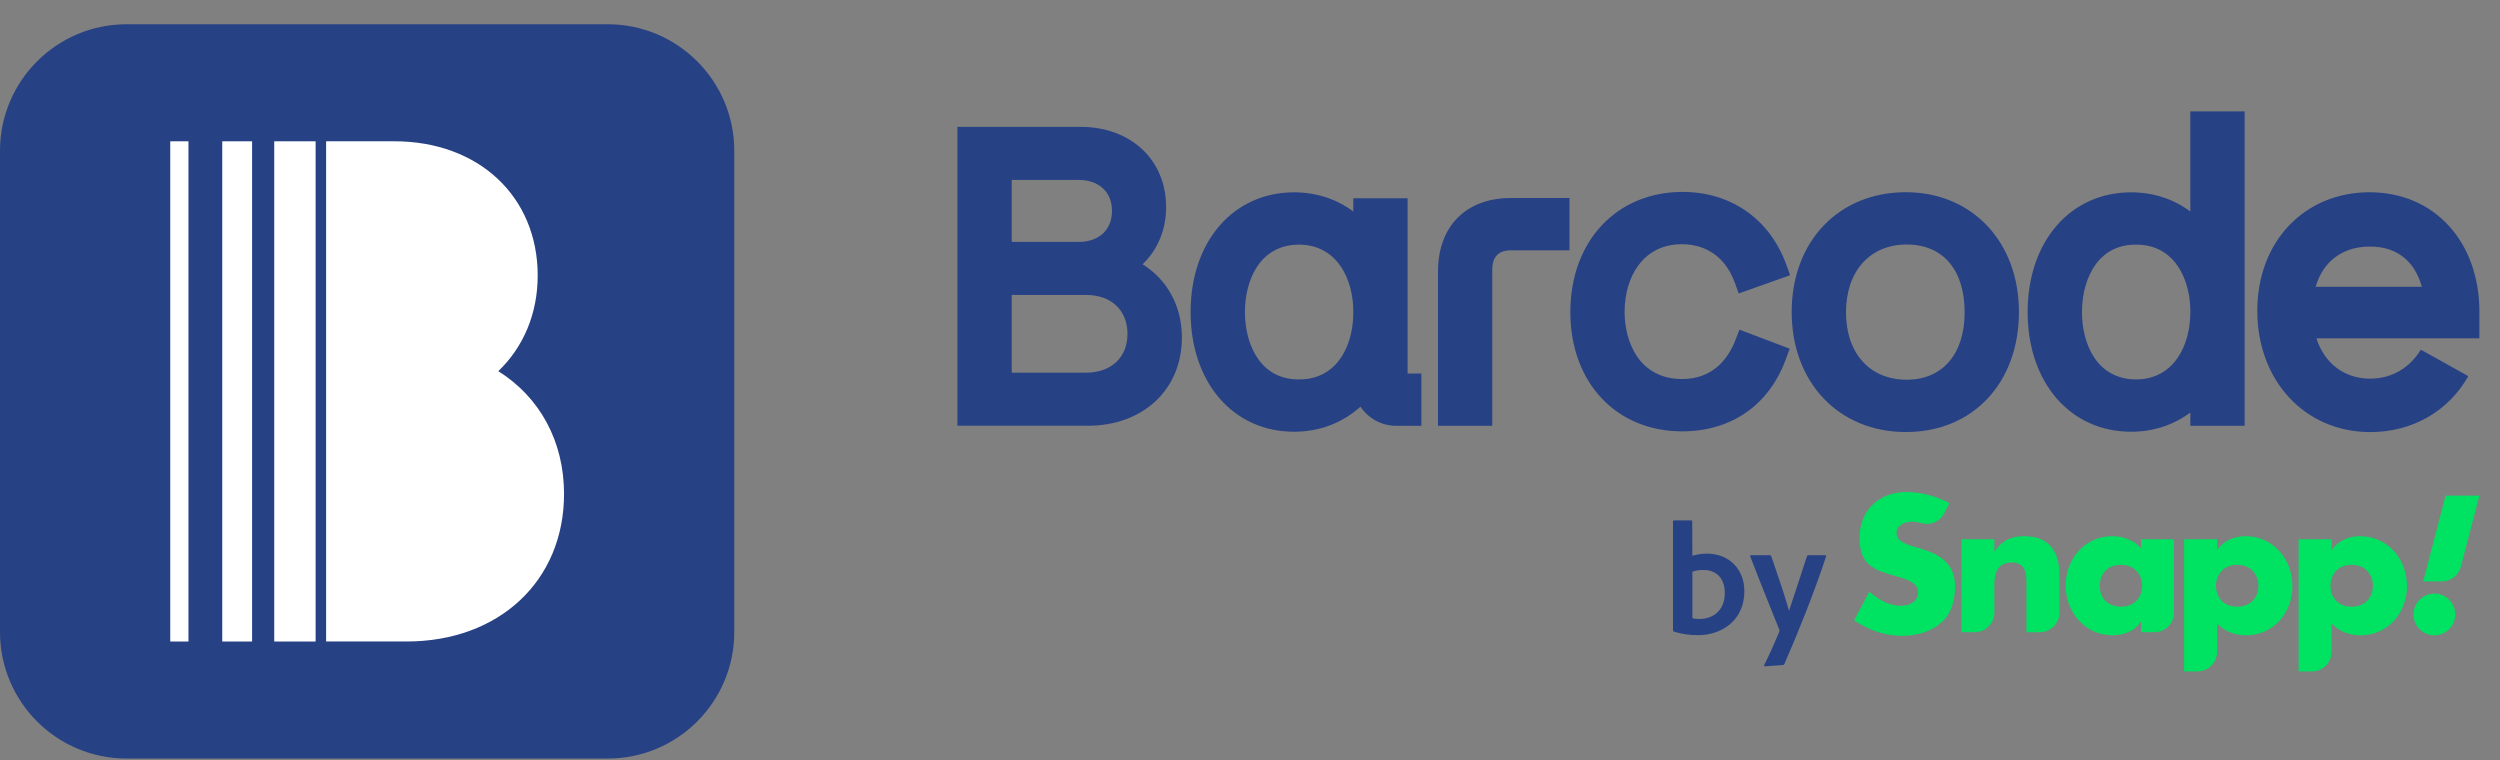 <svg width="1546" height="470" viewBox="0 0 1546 470" fill="none" xmlns="http://www.w3.org/2000/svg">
<rect x="0" y="0" width="1546" height="470" fill="#808080" stroke="none"/>
<path d="M375.81 15H78.27C35.043 15 0 50.043 0 93.27V390.81C0 434.037 35.043 469.08 78.27 469.08H375.81C419.037 469.08 454.08 434.037 454.08 390.81V93.27C454.08 50.043 419.037 15 375.81 15Z" fill="#274185"/>
<path d="M348.8 305.44C348.8 359.14 308.72 396.7 251.34 396.7H201.67V87.37H243.84C296.03 87.37 332.51 121.54 332.51 170.41C332.51 193.77 323.79 214.6 308.14 229.52C333.88 245.67 348.8 272.99 348.8 305.43V305.44Z" fill="white"/>
<path d="M195.18 87.38H169.59V396.71H195.18V87.38Z" fill="white"/>
<path d="M155.89 87.38H137.44V396.71H155.89V87.38Z" fill="white"/>
<path d="M116.54 87.38H105.29V396.71H116.54V87.38Z" fill="white"/>
<path d="M706.59 163.42C715.92 154.48 721.13 142.05 721.13 128.08C721.13 98.86 699.34 78.44 668.15 78.44H592.08V263.29H672.62C706.94 263.29 730.88 240.87 730.88 208.76C730.88 189.4 721.97 173.06 706.59 163.42ZM625.66 182.4H671.67C687.19 182.4 697.23 191.83 697.23 206.44C697.23 221.05 687.2 230.45 671.67 230.45H625.66V182.4ZM667.2 149.59H625.66V111.29H667.2C679.63 111.29 687.65 118.79 687.65 130.44C687.65 142.09 679.62 149.59 667.2 149.59Z" fill="#274185"/>
<path d="M870.46 122.59H836.88V130.79C826.53 123.08 813.96 118.93 800.3 118.93C762.6 118.93 736.27 149.38 736.27 192.96C736.27 236.54 762.6 266.99 800.3 266.99C815.97 266.99 830.22 261.53 841.31 251.47C846.1 258.69 854.3 263.33 863.42 263.33H878.98V230.98H870.46V122.59ZM803.47 234.64H803.22C792.73 234.64 784.42 230.59 778.47 222.6C772.94 215.1 769.88 204.58 769.85 192.96C769.89 173.77 778.69 151.35 803.33 151.28C826.6 151.35 836.95 172.26 836.88 192.92V192.96C836.92 206.58 832.66 218.66 825.19 226.12C819.52 231.75 812.24 234.64 803.47 234.64Z" fill="#274185"/>
<path d="M889.26 168V263.33H922.81V166.77C922.81 158.85 926.68 154.8 934.29 154.8H970.58V122.45H934.32C906.51 122.45 889.26 139.91 889.26 168Z" fill="#274185"/>
<path d="M1040 151.03C1055.63 151.03 1067.28 159.51 1072.84 174.9L1075.23 181.48L1107.02 170.18L1104.59 163.49C1094.35 135.43 1070.37 118.68 1040.49 118.68C999.62 118.68 971.1 149.24 971.1 192.96C971.1 236.68 999.54 266.75 1040.24 266.75C1070.62 266.75 1093.99 250.49 1104.34 222.18L1106.73 215.63L1075.68 203.87L1073.15 210.38C1068.89 221.33 1059.7 234.39 1040.24 234.39C1013.98 234.39 1004.65 211.93 1004.65 192.71C1004.65 171.98 1015.6 151.03 1039.99 151.03H1040Z" fill="#274185"/>
<path d="M1178.6 118.86C1137.03 118.86 1107.98 149.31 1107.98 192.89C1107.98 236.47 1137.02 267.17 1178.6 267.17C1220.18 267.17 1248.51 236.61 1248.51 192.89C1248.51 149.17 1219.12 118.86 1178.6 118.86ZM1179.09 234.82C1156.28 234.82 1141.56 218.45 1141.56 193.14C1141.56 167.83 1156.27 151.21 1179.09 151.21C1201.91 151.21 1214.93 167.3 1214.93 193.14C1214.93 218.98 1201.2 234.82 1179.09 234.82Z" fill="#274185"/>
<path d="M1354.5 130.79C1344.15 123.08 1331.58 118.93 1317.92 118.93C1280.22 118.93 1253.89 149.38 1253.89 192.96C1253.89 236.54 1280.22 266.99 1317.92 266.99C1331.58 266.99 1344.15 262.84 1354.5 255.09V263.33H1388.08V68.87H1354.5V130.79ZM1320.99 234.64C1296.31 234.57 1287.51 212.15 1287.48 192.96C1287.52 181.34 1290.58 170.82 1296.1 163.32C1302.05 155.33 1310.36 151.28 1320.85 151.28H1321.13C1329.86 151.28 1337.15 154.13 1342.81 159.8C1350.27 167.26 1354.53 179.34 1354.5 192.96C1354.57 213.66 1344.19 234.57 1320.99 234.64Z" fill="#274185"/>
<path d="M1533.27 192.92C1533.27 149.34 1505.32 118.89 1465.33 118.89C1425.34 118.89 1395.91 149.06 1395.91 192.22C1395.91 235.38 1425.3 267.2 1465.82 267.2C1491.73 267.2 1514.19 254.32 1526.4 232.6L1520.27 229.19L1503.16 219.65L1497.03 216.24C1490.1 227.65 1478.83 234.16 1465.8 234.16C1449.75 234.16 1437.53 224.8 1432.46 209.24H1533.25V192.94L1533.27 192.92ZM1497.68 177.36H1431.99C1436.57 161.62 1448.68 152.47 1465.57 152.47C1482.46 152.47 1493.24 161.62 1497.68 177.36Z" fill="#274185"/>
<path d="M1045.58 321.82C1046.27 321.82 1046.47 321.92 1046.47 322.61L1046.57 343.75C1049.22 342.86 1052.27 342.37 1055.52 342.37C1069.68 342.37 1078.72 352.4 1078.72 365.57C1078.72 383.76 1064.56 392.8 1050.01 392.8C1044.9 392.8 1039.99 392.11 1035.27 390.64C1034.88 390.54 1034.58 390.05 1034.58 389.76V322.52C1034.58 322.03 1034.87 321.83 1035.27 321.83H1045.59L1045.58 321.82ZM1053.45 352.49C1050.01 352.49 1048.14 352.98 1046.57 353.57V382.27C1047.95 382.67 1049.42 382.76 1051.09 382.76C1059.15 382.76 1066.62 377.65 1066.62 366.74C1066.62 357.4 1061.22 352.48 1053.45 352.48V352.49Z" fill="#274185"/>
<path d="M1094.44 343.35C1094.83 343.35 1095.13 343.45 1095.32 343.94C1101.71 362.32 1105.05 372.94 1106.33 377.75C1109.58 367.82 1113.02 357.7 1117.44 343.94C1117.64 343.54 1117.93 343.35 1118.52 343.35H1128.64C1129.23 343.35 1129.33 343.65 1129.23 344.14C1122.15 365.86 1111.44 392.41 1103.47 410.59C1103.27 410.99 1102.98 411.28 1102.19 411.28L1091.47 412.06C1090.88 412.06 1090.78 411.86 1090.98 411.28C1093.93 405.38 1097.08 398.4 1100.22 390.93C1100.42 390.34 1100.51 390.04 1100.32 389.36C1097.67 382.87 1088.23 359.48 1082.33 344.04C1082.13 343.65 1082.43 343.35 1082.92 343.35H1094.42H1094.44Z" fill="#274185"/>
<path d="M1200.25 385.25C1206.97 379.54 1208.99 370.91 1208.99 362.5C1208.99 348.83 1199.91 342.89 1188.15 339.42L1182.55 337.74C1178.74 336.51 1172.8 334.6 1172.8 329.67C1172.8 324.74 1178.18 322.61 1182.21 322.61C1184.2 322.61 1186.16 322.92 1188.04 323.47C1193.65 325.13 1199.65 322.59 1202.33 317.38L1205.45 311.3C1205.49 311.23 1205.45 311.15 1205.39 311.11C1197.89 306.89 1187.54 304.23 1179.07 304.23C1162.15 304.23 1149.94 315.43 1149.94 332.58C1149.94 349.73 1159.02 352.53 1172.8 356.45C1177.51 357.79 1186.13 359.92 1186.13 366.09C1186.13 372.26 1180.64 374.61 1175.48 374.61C1167.97 374.61 1161.48 370.69 1155.98 365.87L1146.63 383.46C1146.6 383.52 1146.61 383.61 1146.67 383.65C1155.28 389.65 1165.66 393.21 1176.26 393.21C1184.78 393.21 1193.63 390.86 1200.24 385.25H1200.25Z" fill="#00E261"/>
<path d="M1213.06 390.96H1221.17C1227.88 390.96 1233.31 385.52 1233.31 378.82V361.16C1233.31 353.99 1235.66 347.83 1243.96 347.83C1254.05 347.83 1253.15 357.47 1253.15 362.96V390.83C1253.15 390.91 1253.21 390.98 1253.29 390.98H1261.4C1268.11 390.98 1273.54 385.54 1273.54 378.84V355.46C1273.54 341.34 1267.38 331.59 1251.92 331.59C1243.99 331.59 1238.28 333.93 1233.59 340.83C1233.56 340.87 1233.52 340.89 1233.47 340.89C1233.39 340.89 1233.32 340.83 1233.32 340.75V333.64C1233.32 333.56 1233.26 333.49 1233.18 333.49H1213.08C1213 333.49 1212.94 333.56 1212.94 333.64V390.83C1212.94 390.91 1213 390.98 1213.08 390.98L1213.06 390.96Z" fill="#00E261"/>
<path d="M1344.41 378.82V333.62C1344.41 333.54 1344.35 333.47 1344.27 333.47H1324.17C1324.09 333.47 1324.02 333.54 1324.02 333.62V338.69C1324.02 338.82 1323.86 338.89 1323.77 338.78C1319.49 333.94 1312.69 331.57 1306.21 331.57C1289.18 331.57 1277.41 345.69 1277.41 362.16C1277.41 378.63 1289.4 392.86 1306.43 392.86C1313.13 392.86 1320.16 390.3 1323.76 384.63C1323.79 384.59 1323.83 384.56 1323.88 384.56C1323.96 384.56 1324.02 384.62 1324.02 384.71V390.81C1324.02 390.89 1324.09 390.96 1324.17 390.96H1332.28C1338.99 390.96 1344.42 385.52 1344.42 378.82H1344.41ZM1311.58 375.17C1303.29 375.17 1298.47 369.57 1298.47 362.28C1298.47 354.99 1303.29 349.28 1311.58 349.28C1319.87 349.28 1324.69 355.22 1324.69 362.28C1324.69 369.34 1319.87 375.17 1311.58 375.17Z" fill="#00E261"/>
<path d="M1417.65 362.39C1417.65 345.92 1405.77 331.58 1388.63 331.58C1381.93 331.58 1375.01 334.25 1371.3 339.92C1371.27 339.96 1371.23 339.98 1371.18 339.98C1371.1 339.98 1371.04 339.92 1371.04 339.83V333.48H1350.65V415.2H1358.9C1365.61 415.2 1371.04 409.76 1371.04 403.06V385.52C1371.04 385.52 1371.06 385.49 1371.07 385.51C1375.44 390.52 1382.26 392.87 1388.85 392.87C1405.88 392.87 1417.65 378.97 1417.65 362.39ZM1370.37 362.28C1370.37 355.22 1375.19 349.28 1383.48 349.28C1391.77 349.28 1396.59 355.22 1396.59 362.28C1396.59 369.34 1391.77 375.17 1383.48 375.17C1375.19 375.17 1370.37 369.57 1370.37 362.28Z" fill="#00E261"/>
<path d="M1421.61 415.21H1429.72C1436.43 415.21 1441.86 409.77 1441.86 403.07V385.86C1441.86 385.73 1442.02 385.66 1442.11 385.77C1446.49 390.61 1453.19 392.88 1459.67 392.88C1476.7 392.88 1488.47 378.98 1488.47 362.4C1488.47 345.82 1476.59 331.59 1459.45 331.59C1452.75 331.59 1445.83 334.26 1442.12 339.93C1442.09 339.97 1442.05 339.99 1442 339.99C1441.92 339.99 1441.86 339.93 1441.86 339.84V333.63C1441.86 333.55 1441.8 333.48 1441.71 333.48H1421.61C1421.53 333.48 1421.46 333.55 1421.46 333.63V415.06C1421.46 415.14 1421.52 415.2 1421.61 415.2V415.21ZM1454.29 349.28C1462.58 349.28 1467.4 355.22 1467.4 362.28C1467.4 369.34 1462.58 375.17 1454.29 375.17C1446 375.17 1441.18 369.57 1441.18 362.28C1441.18 354.99 1446 349.28 1454.29 349.28Z" fill="#00E261"/>
<path d="M1510 359.55C1515.56 359.55 1520.42 355.79 1521.81 350.4L1533.27 306.47H1512.34L1498.52 359.54H1510.01L1510 359.55Z" fill="#00E261"/>
<path d="M1505.41 392.87C1512.53 392.87 1518.31 387.09 1518.31 379.97C1518.31 372.85 1512.53 367.07 1505.41 367.07C1498.29 367.07 1492.51 372.85 1492.51 379.97C1492.51 387.09 1498.29 392.87 1505.41 392.87Z" fill="#00E261"/>
</svg>
